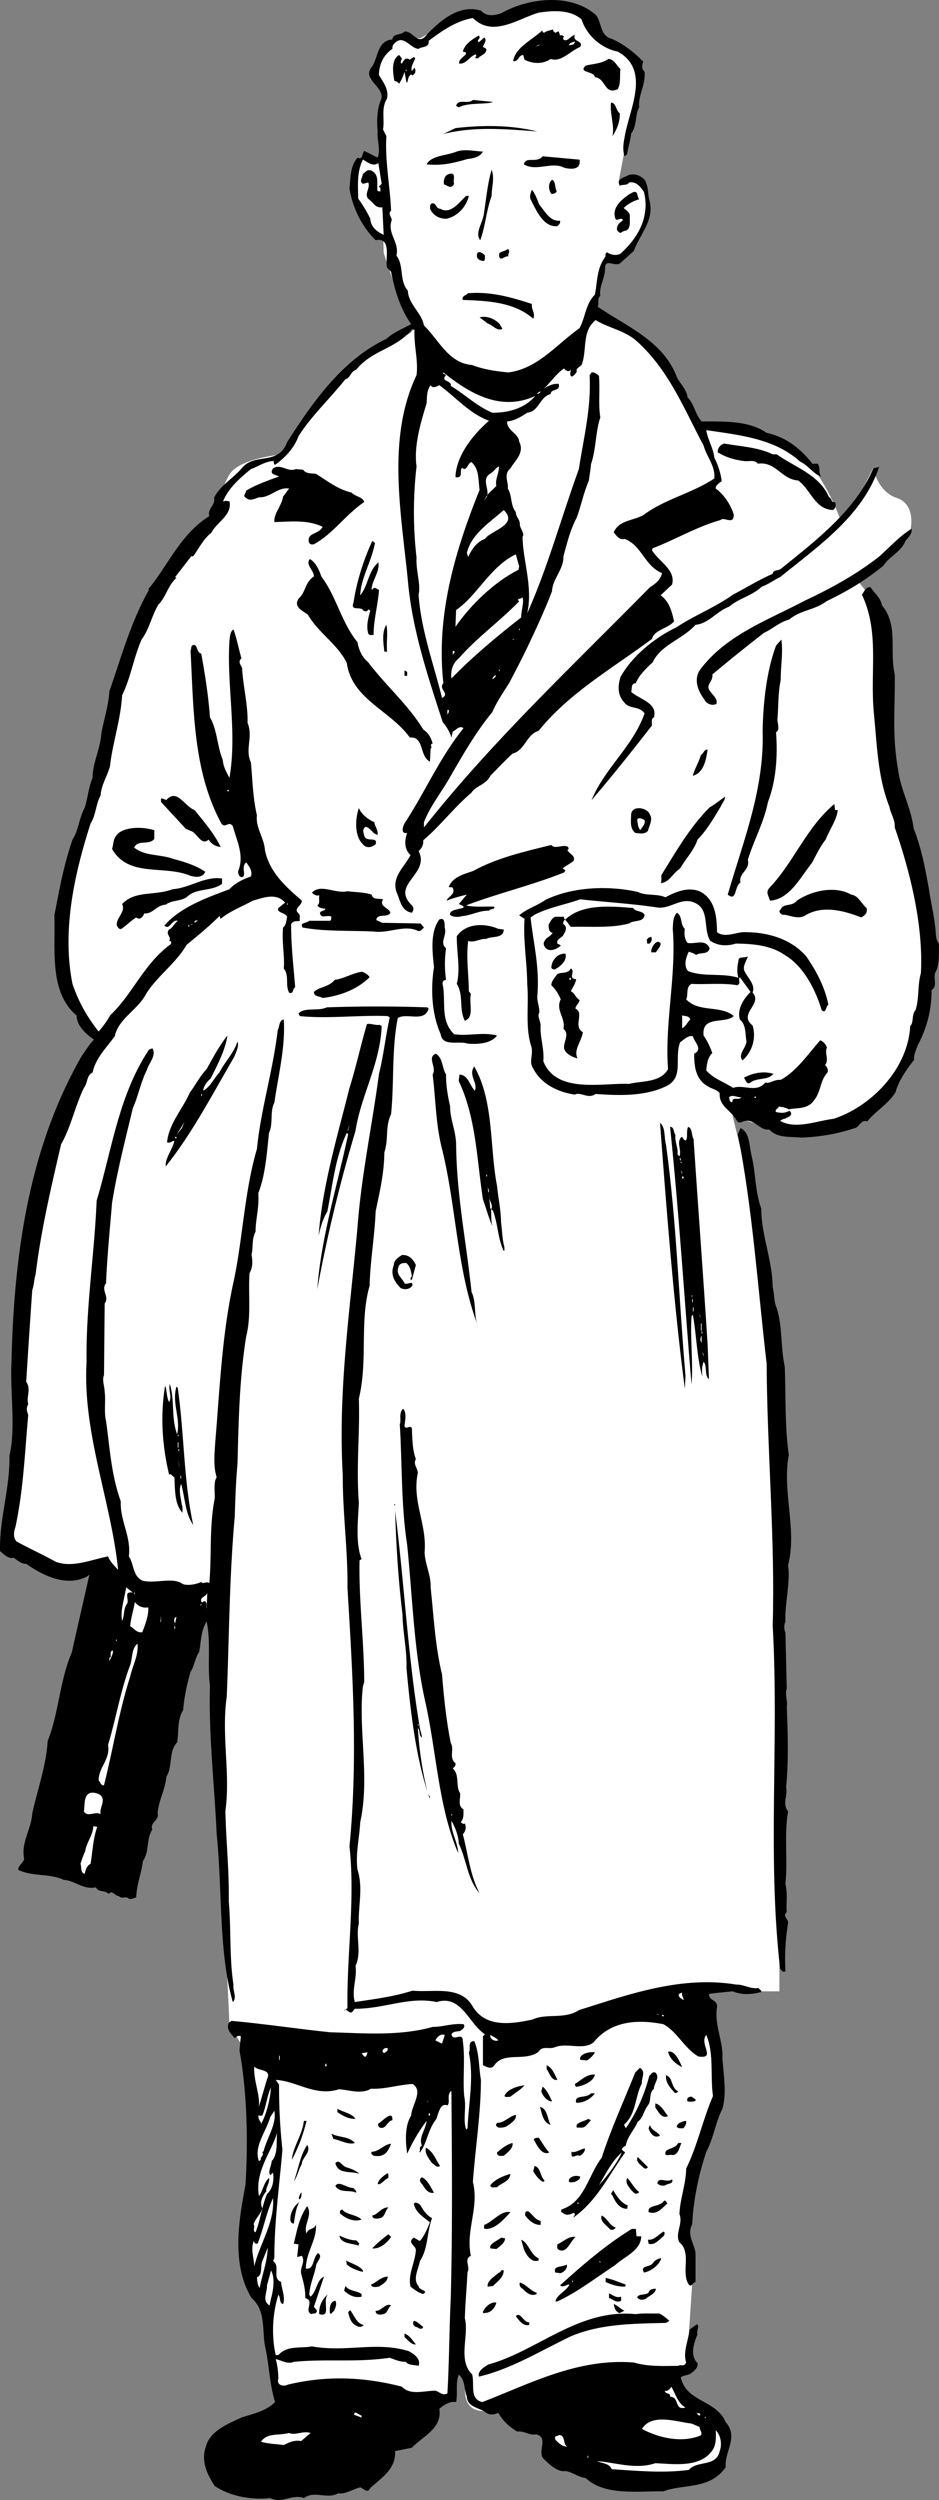 <svg xmlns="http://www.w3.org/2000/svg" width="140.007" height="372.485"><rect width="100%" height="100%" fill="#808080" stroke="none"/><path fill="#fff" d="M85.21 1.189c-4.957-.985-10.5 2-10.5 2s-5.457-1.985-7.5-.5c-1.957 1.515-4.5 3-4.5 3h-3.5l-3 2.5-1 3.5 2 2.5-.5 5.5.5 18s2.543 8.015 4 10c1.543 2.015-1.5 2.5-1.5 2.5s-7.457 4.015-10 7.5c-2.457 3.515-7.5 10-7.5 10s-6.457.515-8 3c-1.457 2.515-2.5 6.5-2.5 6.5l-8.5 10.5-4.5 9-3.5 16-4.5 15-2 9.5.5 9.5 5 8s-7.957 14.015-9.5 28c-1.457 14.015-2 30.5-2 30.5l-2.5 16.5 7.5 4s22.543 4.515 24.5 5c2.043.515 0 22 0 22s.543 16.015 1 23c.543 7.015 1 18 1 18l25.5 41.5 7.5 8.5 2.5 2s-1.957 6.015 3 5.5c5.043-.485 18-6.5 18-6.5l9 2 3-2v-5l.5-7.5-1.5-6.5s1.043-8.985 3-14c2.043-4.985 2.5-12.5 2.5-12.5l-2.5-10.5h11.5v-71s.043-21.485-1.5-32.5c-1.457-10.985-5.5-27-5.5-27s14.043 6.015 20-.5c6.043-6.485 10.543-18.985 9.5-24.5-.957-5.485-5.5-21-5.5-21l-1.5-17.5-.5-9.5-2-5-2-2.5 5.5-3.5 3-3s1.043-3.985-2-5c-2.957-.985-3.5-4.5-3.5-4.5l-2.5 5-2.5 2.5s-2.457-6.985-6.5-10c-3.957-2.985-10.5-3.5-10.5-3.5l-6 .5-14-17.5 1-5 1-3.5s4.043.265 5.297-3.7c1.246-4.035.703-6.5.703-6.5l-2-1.5-2 .7 1-5.2 1.797-7.5s1.258-6.25-2-7c-6.254-1.535-2.754-5.285-7.797-6.3"/><path d="M88.808 2.189c.976 1.125.574 3.125 2.402 3.597 1.672.727 3.274 1.926 4.7 3.403-.227.625-.227 1.125.199 1.5.175 2.023-1.024 3.625-.801 5.3-.625 1.024-.324 2.825-1.2 3.899-.124 1.125-.523 2.324-.601 3.101l-.398.297c-.227-.773-.227-1.672 0-2.699.574-4.074 4.074-10.074-1-12.898-2.426-.477-4.625-2.375-5.399-4.801-1.828-1.574-4.527-1.274-6.402-1-3.125.926-6.824 3.726-9.801.8-2.523.426-4.625 1.926-6.598 3.4.176 1.026-1.027.823-1.5 1.198-1.226-.074-2.226-2.172-3.5-.898-.324.226-.425.523-.402.898-1.422.926-2.023 2.528-2 3.903.676 1.125 1.477 2.125 1.203 3.5-.926 1.425-.328 3.125-.601 4.597l.5 1c-.227 3.727.574 7.625.699 11.102-.524.426.074.926.101 1.398-.726 2.028 1.176 3.227.7 5.301 1.175 1.527.375 3.727 1.699 5.2.074 2.027 2.074 3.327 2.402 5.202 2.274 2.223 3.672 5.625 7.2 5.899 1.574.625 3.472.926 5.398 1.101 4.375-.578 7.074-4.078 10.601-6.601.875-1.574.875-3.574 2.301-5 .375-2.074.274-3.977 1.598-5.7-.024-.175-.125-.374.199-.6.477.323 1.176.526 1.902.3 2.575-2.274 4.575-5.477 3.598-9.3-.523-.774-1.125-1.575-2.2-1.4-.323.524-1.023.223-1.398.5-.527-1.074.575-1.175 1.301-1.6.875-.274 1.774.026 2.399.698.574.926.476 2.028.699 3 .875 2.926-1.426 5.125-2.301 7.602l-2 1.8c-.824.626-2.125-.675-2.297.598.074 1.625-.926 2.828-.703 4.301-.523.426-.125 1.125-.398 1.602 4.273 2.925 9.574 5.023 11.699 10.199.375 1.125 1.574 2.023 1.699 3.3 1.078 1.126 1.078 2.426 2.102 3.598 3.273.028 6.976-.172 9.699 1.703 2.875.625 5.074 2.325 6.902 4.7.074-.176.375-.075.7-.102.472.625.073 1.227.5 1.902-1.126-.375-1.926-1.675-3.102-2.203-3.824-3.472-9.125-3.972-14-4.699.176 1.324 1.074 2.727 1.199 4.102.578 1.125.977 2.425 1.102 3.5-.426.324-.926.625-.899 1.097 1.172.828 2.274 2.426 2.7 3.903-.028 1.625-1.426.222-2 .8-3.626 1.024-6.727 2.922-10.102 4.2l-.098.3c1.074 1.723 3.574 2.922 3 5.098l-1.703 1.602c1.375 1.023 1.676 2.523 2 3.898-1.024 1.125-2.922 1.227-3.297 2.602-5.926 4.425-12.328 8.023-16.902 13.699-1.825.523-2.024 2.926-3.899 3.398-1.125 1.028-2.426 2.426-3.3 3.301-.626 1.324-2.227 1.527-2.801 2.5-2.625 2.227-4.723 5.027-7.2 7.102a1.81 1.81 0 0 1-.699 1.597c1.774 3.426-4.125 4.926-1.101 8 .476.426.375.828.101 1.203-1.625-.277-1.726-1.875-2.3-3.101-.727-2.274 1.175-3.676 2.101-5.5-.926-.774-.926-2.176-.5-3.3-1.027.226-.625-.974-.402-1.4 3.074-4.675 5.176-9.675 8.8-14.199-.624-.476-1.124.325-1.601.5l-.2.899c-.124-.574-.722-1.676-1.3-2.3-2.125-6.575-4.324-13.075-5.098-20.099-.925-10.277-3.425-21.875 1.2-31.601.273-2.274-.426-4.375-.301-6.8-.223.124-.223.026-.301-.099-2.422 3.024-6.023 3.125-8.398 6.098-.825.227-.926 1.324-1.602 1.402-2.324 2.922-5.125 5.524-7 8.5-.625 1.723-1.922 3.125-3.398 4.2-.325.125-.227-.176-.301-.403v-.097c-1.223.023-2.324.824-3.399 1.199-1.625 1.324-3.324 2.824-4.101 4.699l.902.102c.473 2.023-1.926 3.125-2.703 4.699-1.125.824-1.922 2.426-2.7 3.5h-.3l-2.398 3.101.199.098c-1.324 1.227-1.524 2.824-2.7 4-1.023 1.727-1.324 3.625-2.5 5.2-1.226 2.827-1.624 5.726-2.898 8.3-.226 3.727-1.426 7.125-1.8 10.5-.325 1.426-1.325 2.824-1.403 4.402-.723 1.325-.723 3.024-1.5 4.2-2.324 7.222-4.324 15.824-2.7 23.898.876 2.625 2.177 4.926 3.903 7.102.574-.676 1.274-1.575 1.7-2.403 3.374-3.172 4.972-7.574 8.898-10.5.074-.074.277-.172.199-.5-.023-.074-.223-.074-.297-.097.473-.575-.625-.977 0-1.7.473-.175.774-.875 1.297-1.3-.922-.278-1.223 1.523-2 .699 2.477-2.774 6.176-4.074 9.703-5.399.774-.875 1.973-1.476 3.2-1.902.273-.773-.227-1.473-.7-2.098-.726.625-.125 1.422-.402 2.098-.524.324-.824-.273-.801-.8.977-2.274-.223-4.575-.797-6.7-.625-.875-1.125.426-1.703-.398-4.223-7.778-4.125-16.875-4.598-25.801.176-.176-.027-.774.5-.801.575.027.375 1.125 1.098 1.3.578 3.126 1.078 6.427 1.3 9.5 1.075 1.825 1.075 4.325 1.903 6.302.074 1.023.574 1.925 1 2.699 1.172-6.676-.426-13.875 0-20.399.074-.578.074-1.375.598-1.703.476 1.227.777 2.926 1.199 4.301-.723.625.176 1.125.102 1.7.175 2.624.875 5.327.8 7.902.875 2.125-.425 3.925.5 5.898.274 2.926.274 5.125.899 7.902-.223 1.825 1.074 3.325 1.199 5.2.676 3.222 2.977 5.324 5.5 7.5-.023.824-1.324 1.125-.5 1.898.375.426.078.625.203 1.102-.426.125-1.027-.075-1.3.5-.028 3.125.374 6.425.597 9.398-.422.227-.223 1.125-.898.8-.625-1.175.074-2.476-.801-3.6.176-1.774-.324-3.973-.098-6.098.473-.375.473-.977.598-1.602-.324-.676-1.625-.574-1.301-1.3l1-.798c-1.324-1.578-3.422-.675-4.797-.3-1.726.925-3.527 1.625-4.8 2.699-.126-.074-.028-.274-.2-.399-1.527 1.524-3.226 2.922-4.902 4.297-1.524 2.727-4.723 4.926-6.2 7.602-1.324 2.226-3.925 3.426-4.5 6-1.324 1.824-2.824 3.226-3.3 5.398-.926.426-.723 1.625-1.301 2.301-1.324 2.727-1.922 5.824-3.398 8.402-1.426 6.125-3.024 12.922-3.801 19.399-.223.625-.223 1.625-.5 2.3-.324 4.723-.625 9.126-.899 13.7.774 1.023-.027 2.324.301 3.3-.328.626-.226 1.024 0 1.598-.527 5.926-.726 11.125-1.902 16.703-.223.625-.426 1.625.199 2.2 1.875 1.023 3.875 1.925 5.8 3 2.477.925 5.177-.278 7.802-.801.273.726.875 1.324 1.5 2-1.024-10.176-5.325-20.375-4.7-31-.125-7.977 1.176-16.074 1.5-24 2.274-7.574 3.274-15.676 7.801-22.5l.5-.2c.672 1.024-.527 2.223-.8 3.2-.926 1.824-1.325 4.023-2.102 5.7-1.125 4.726-2.324 9.323-3.098 14.1-.328 3.926-.726 7.926-.902 12-.824 1.024.574 2.024-.2 3l-.101 10.7c-.324.726.078 1.625.102 2.5.175 1.125-.125 3.125.199 4.3.574 4.126.777 8.024 2.199 12-.125 2.926 1.578 5.223 1.203 8.2.774 1.125.574 2.926 2 3.601 1.875.524 4.574-.578 6 .5.774.325 2.172.024 2.797-.3.277.425.777-.176 1.203.199.375-4.274-.027-8.375.797-12.602.078-.875-.223-2.375.3-3.199-.523-1.574-.323-3.574-.198-5.398.675-8.075.976-15.477 2.601-23.2 1.473-6.476 1.672-13.777 3.598-20.3.574-5.875 2.375-11.575 3.101-17.7.274-.476.176-1.476.899-1.601.277 4.125-.824 8.324-1.399 12.398-.726 1.426-.125 3.028-.8 4.5-.325 3.028-.524 6.227-1.602 9 .176 2.125-.422 3.926-.398 5.703-.625 1.223-.325 2.325-.602 3.399.176 1.125.176 1.926-.297 2.8-.226 3.024.274 6.426-.5 9.4-1.027 6.425-1.125 12.526-1.3 19-.227 2.526-.325 5.026-.403 7.8-.824 9.125-.824 17.926-1.2 26.898-.823 5.828.575 11.426-.198 17 .074 4.328.574 8.828.5 13.5.375 4.227.074 8.328.699 12.403-.125.925.574 1.925-.098 2.597-2.125-7.472-1.527-16.375-2.402-25-.325-7.273-1.223-14.875-1-22.199-.426-2.875.175-6.375-.5-9.5-.825 1.324-.825 2.824-1.098 4.5-.625.926-.727 2.125-1.3 3-.528 1.824-.927 3.625-1.102 5.7-.926 1.527-.625 3.226-.899 4.8-1.324 1.426-.625 3.625-1.601 5.102-.125 1.824-1.223 3.722-1.301 5.5.277 1.023-1.223 1.324-.797 2.398-.926 1.426-.426 3.324-1.402 4.7-.223 1.827-.926 3.425-1 5.402-.426.125-.723.324-1.098.199-.426-.477-1.027.125-1.5-.399-.527.024-1.027-.976-1.5-.3-.625-.676-1.527-.176-1.902-1-1.825.425-3.325-1.075-4.801-1.102-1.922-.973-4.723-.473-6.797-1.5-.027-.574.672-.973.898-1.598-.523-2.476 1.075-4.476 1.2-6.8.777-3.575 2.074-7.075 2.3-10.801 1.676-4.176 1.774-8.977 3.602-13.2.875-3.976 1.773-7.777 2.598-11.5-3.125 1.926-6.825.126-9.399-1.699-.824.024-1.324-.578-1.902-.902-.723.227-1.524-.574-2-1-.125-4.773 1.476-9.176 1.402-14.2.973-4.273.074-9.273.301-13.898.375-16.476 2.672-32.078 10.5-45.703.574-.773 1.074-1.672 1.797-2.398-1.223-.875-2.524-1.977-2.598-3.602-4.125-3.472-3.125-9.875-3.3-14.898.773-4.074 1.374-7.375 2.699-11.3.875-1.274.976-3.177 1.8-4.7.477-1.375.575-3.074 1.2-4.5-.024-2.176 1.175-4.375 1.3-6.602.375-2.074 1.075-4.172 1.2-6.297 1.777-5.078 3.175-10.277 5.902-15.101l-.102-.102c2.977-3.574 4.774-8.172 9.102-10.898-.328-1.074.973-1.676.7-2.7.874-1.874 2.972-2.976 4.198-4.5 1.977-2.277 5.375-.277 6.7-3.8 3.676-5.774 8.176-12.274 14.8-15.399 1.075-.976 2.376-1.476 3.7-2.203-1.625-2.273-2.426-4.972-3-7.797l-.598-.601c-.328-1.274.774-4.574-1.703-4.102-2.023-1.972-3.422-4.773-3.898-7.699.175-1.574.074-3.273 1.199-4.598.777.422.676-.675 1-1 .676.325 1.277.625 2 1 .476-1.175-.125-2.675 0-3.902-.125-1.375-.125-3.074.402-4.5 1.074-2.074-3.027-3.176-1.203-5.2.875-1.374.777-3.874 3-4 .078-.976 1.277-.573 1.8-1.198 1.376-.075 1.977 2.222 3.302.5 2.074-2.176 4.875-4.575 8.101-3.602.875.926 1.973.727 3 .402 3.973-2.277 10.274-3.078 14.098.2"/><path d="M82.507 4.388c-.125.226.078.324.3.5.075.023.177-.176.5-.2l.2.598c.176-.074.375-.074.602.203-.227.125-.125.325-.102.399.578.426.977-.477 1.703-.7-.426 1.126 1.375.825.797 1.801-1.523.625-2.824 2.325-4.398 1.797-1.227.828-2.727.727-3.899.102l-.203-.7c-.723.024-.723 1.126-1.5.9.375-2.075 2.777-3.075 4.402-4.599-.125.223.075.325.2.399.375-.274.875-.375 1.398-.5m-11 1.102c.078.324-.523.523-.098.796l.801-.699c.473.426-.125 1.027-.203 1.402l.5.297c.078.828-.922.926-1.2 1.403h-.398c-.125-.176.176-.278.098-.5l-.098-.102c-1.027.426-1.324 1.426-2.402 1.402-.422-.777 1.976-1.578.5-1.8.277-1.075 1.277-1.778 2.402-2.403l.098.203"/><path fill="#fff" d="M85.71 6.189c-.027.625-.625.425-.902.597.074-.375.476-.472.902-.597m-5.902.801.5-.301h.199zm0 0"/><path d="M59.91 8.689c-.028.324-.325.625 0 .8.175-.277.472-.976 1-.703l.199.102.601-.399.2.2c-.227.625-.727 1.324-.5 1.898l.398-.5c.176.324.176.625 0 .902-.223.125-.223.325-.399.2l-.101-.102c-.524.324-.426.824-.598 1.2h-.101l-.301-1.598c-.223.824-.524 1.324-.801 1.8-.125-.277-.625-.476-.7-.402-.222-1.273-.523-3.176.7-3.898l.402.5m32.598 1.597c-.125 1.227.078 2.125-.398 3-2.024.926-1.727-1.574-3.399-1.797-.226-.976-2.527-.578-1.402-1.703.976-.273 2.375-.273 3.402-1 .875.028 1.172.926 1.797 1.5"/><path fill="#fff" d="M60.507 10.388h.102v.2h-.102v-.2"/><path d="M73.507 15.189c-.922.425-3.625.023-5.098.8l-.402-.203c.277-1.172 1.777-.172 2.5-.898l3 .3m18.903 1.7c.074 1.226-.528 2.625-1.102 3.398.375-1.472-.426-3.472-.2-5 .774.028.676 1.125 1.301 1.602m-12.3 2.699c-4.825-.375-9.625-.773-14.102.402.477-.175 1.176-.578 1.902-.902 4.075-.473 8.274-.473 12.2.5m-8.102 3c-.422.824-1.523 1.027-2.297 1.102-2.125.625-3.828 1.023-6.101.8.675-1.277 2.675-1.277 4.199-1.8 1.277-.575 2.777-.176 4.199-.102m14.403 1.199c.273 1.625-1.426 1.426-2.301 1.203-1.825-.976-4.125.625-6-.5.273-1.277 1.875-.078 2.8-1.203l5.5.5"/><path fill="#fff" d="m56.41 24.286.5 3.102-.403.398c.078.227.277.125.203.301v.5c-.125-.176-.328-.074-.402-.098-.223-1.078.375-2.476-1-3.101-.625-.176-.824.324-1.2.5-.023.523-.624 1.125 0 1.5l.801-.2c.375.926-.824 1.825.2 2.598.675.528.875 1.227 1.898 1.102l.203 4.101c-1.027-.476-1.926-1.175-2-2.402a20.073 20.073 0 0 0-1.8-3c-.028-1.875-.227-3.973.699-5.8.675.327 1.476 1.124 2.3.5"/><path d="M73.308 29.189c-.824 2.222-.926 4.523-1.7 6.597-.824-.972.274-2.472.5-3.699.376-2.273.575-4.773 1.2-6.8.476 1.327-.024 2.624 0 3.902m-5.598-1.801c-.426.926-1.125.125-1.5.101-.125-.675.074-1.476.899-1.601.976-.176.375 1.023.601 1.5m15.297 1.102c-.125.324-.523.421-.797.398-.426-.574-.527-1.574.098-2.102.574.227.375 1.125.699 1.703M80.41 30.49c.874 1.023 1.574 2.523 3.097 2.398.078.426-.223.625-.398.8-2.024.223-3.125-2.277-3.899-3.8-.328-.477-.125-1.074.098-1.602.476.528.777 1.426 1.101 2.203m14.899-.8a5.594 5.594 0 0 0-2.098 1.097l-.203.203c.277.325.977.625.902 1.297-.027.727.176 1.926-.699 2.102-.426.023-.726.523-.902.2-.524-.274-.324-.876 0-1.302l.601-.5c-.425-.472-.726.125-1.101-.097-.723-1.676.875-2.977 2.101-3.801.274-.074.575-.477 1-.2.176.325.176.723.399 1m-25.398-.499c-.426 1.722-1.727 3.023-3.301 3.398-1.125.027-2.024-.473-2.5-1.5.074-.176-.125-.574.3-.8.676-.075.575.827 1.2.8 1.574.926 2.773-.875 3.898-1.898h.402m5.899 9c-.625-.075-1.324.925-1.399-.2-.027-.578.875-.476 1.301-.902.473.324-.027.727.098 1.102m-3.5-.102c-.024.324.074.824-.301.8-.422-.073-.922-.273-.898-.8-.024-.875.875-.473 1.199 0m7 7.199c-.125.828.574 1.426.199 2.203-2.824-2.476-6.723-2.675-10.5-2.8-.223-.575.477-.676.8-1 3.477-.278 6.477.625 9.5 1.597M74.91 48.99c-.727.421-1.528-.579-2.2-.801l-1.203-.903c.977-.273 2.176.125 3 1l.402.703"/><path fill="#fff" d="M95.007 50.888c4.777 4.324 7.078 10.226 9.902 15.5.473 1.726 1.774 3.023 1.598 4.898-3.324 2.227-7.324 3.028-10.5 5.403-1.523.925-3.625.722-4.5 2.597.375.528.875 1.227 1.602 1 2.574.926 2.976 4.028 5.601 5.102-.226 1.023-1.027 1.625-1.8 2.101-11.727 11.922-23.426 22.825-33.7 35.797v-.797c.973-2.476 2.774-4.675 4-6.902 1.774-3.074 3.774-6.574 6.2-9.5.574-1.375 1.574-2.875 2.5-4.3.874-1.673 1.773-3.376 2.699-5.298 1.273-2.675 2.574-5.476 3.699-8.402.074-1.875 1.777-3.273 1.699-5.2.578-2.073.977-3.874 2-5.8.676-1.875.977-3.574 1.8-5.5.075-.773.278-1.676.302-2.398.773-2.176.675-4.875 1.398-7-.324-2.075-.023-3.977-.2-6.2-.323-.277-.722-.578-1.097-.5l-.3.399c.273 4.926-.926 9.523-1.602 14-2.625 7.226-4.625 14.625-7.7 21.5.876-3.977-.624-7.676-.699-11.399.375-.476-.324-1.175-.402-1.8.078-.778-.625-1.176-.598-1.903-.824-.972-.527-2.472-1.199-3.5.172-.875-.726-2.074.399-3 .574-1.074 2.175-2.273 1.3-4-.125-1.273-1.824-1.574-1.8-3 1.074-.074 2.074-.672 3-1.297 1.773-.175 1.773-2.277 3.5-2.8.074-.875 1.476-.278 1.199-1.5-.824-.075-1.723.324-2.301.8 1.078-.976 1.875-2.277 3.102-3.101.175.324.476.426.8.398l.2-.199c-.024.426-.227.824.101 1 .274.027.574-.375.797-.7-.223-.476.375-.675.703-1 .875-2.175-.027-4.976 2.098-6.698 1.976 1.222 4.375 1.523 6.199 3.199"/><path fill="#fff" d="M79.808 58.99c-1.625 1.921-4.125 2.523-6.399 2.5-2.324-.977-4.027-2.676-6.199-4 .172-.876-1.625-.579-.703-1.602l-.5-.3.102-.099c3.773 3.024 8.476 5.922 13.699 3.5m-14.301-1.601c2.375 1.726 4.477 4.226 7.402 5.3-2.425 2.126-4.824 5.126-5 8.301.074.223.274.125.5.098.575-.273.074-.973.5-1.398.676.625.774-.575 1.301-.801v-.102c1.274 1.028 1.074 2.625 1.297 4.203-3.625 9.024-6.523 18.625-5.398 28.797-.825.926 1.074 1.528-.2 2.203-1.226-4.976-3.125-10.078-3.5-15.402.375-1.473-.425-3.574-.3-5.5a59.068 59.068 0 0 1 0-13.598c-.426-2.976.574-6.375 1.5-9.402.074-.875-.024-1.875.601-2.7.274.524.875.227 1.297 0m14.602 1.302c-.125-.075.273-.278.5-.403-.125.328-.227.328-.5.403"/><path d="M115.21 67.689h.598c2.676 1.925 6.375 3.023 7.8 6.398.477.125.274.926.899.7.176.527.078.925-.297 1.202-2.726-.078-3.328-3.078-5.203-4.402-2.523-.176-3.324-2.875-6-2.5-.523-.676-1.422-.273-2.098-.398-1.425-.176-2.726-.575-3.902-1.301-.023-.574.375-1.176 1-1.3 2.375.425 4.977.526 7.203 1.6m-70 2.302c.375.624 1.274.523 1.899.597 1.773 1.125 3.273 2.324 5.3 2.8.575.626 1.676.626 1.899 1.4-2.824 1.925-4.625 4.726-7.5 6.3-.926.227-.926-.773-.598-1.2.574-.573 1.375-.476 1.899-1.398-2.227-1.078-4.727-.777-7.2-.703-.125-1.273 1.075-2.375 1.301-3.797l.899-1.203c-1.727-.273-2.825 1.426-4.5 1.301-.625.227-1.426.625-1.899.102-.625-.278-.027-.676 0-1.102 1.473-.875 3.172-1.473 4.899-2.098-.524-.277-1.524-.277-.899-1.203 1.172-.773 2.172.625 3.399.102l1.101.101"/><path fill="#fff" d="M74.41 69.49c-.028 1.124-.626 2.023-.403 2.898-.625.726-1.523 1.226-1.7 2.101h-.097c1.375-1.175-.828-2.976 1-4 .473-.277.672-.777 1.2-1"/><path d="M131.109 69.49c-2.426 7.324-9.024 11.824-14.801 16.5-.926.421-1.824 1.124-2.7 1.398-1.523 1.426-3.425 1.726-4.898 3-1.926.726-3.027 2.523-5 2.7-2.027 2.226-5.125 2.925-6.402 5.6-.926.825-2.125 2.024-2.5 3.098-.824.028-.524.926-.7 1.301 1.274 1.125 3.977 1.625 3.399 3.8-.422.126-.324.727-.297 1.2-2.828 3.625-5.828 7.426-8.902 11l-.098.102c1.973-4.778 6.172-7.977 7.898-12.903-.824-1.172-2.226-.574-3-1.597-1.023-1.075-1.023-2.375-.601-3.801 1.676-3.074 5.078-5.875 8.3-7.399 2.676-1.777 5.778-2.976 8.5-4.902 1.876-.973 3.778-2.176 5.903-3.098.074-.675.875-.375 1.297-.8 5.176-4.176 11.078-8.676 13.703-14.903.273-.172.473.028.898-.297"/><path fill="#fff" d="M33.308 74.49h.199v.199h-.2v-.2m39.001 5.797c-1.223.426-2.024 1.625-2.5 2.703l-.2-.601c.676-2.875 3.477-4.574 5.5-6.399 2.274 2.223-1.925 3.024-2.8 4.297"/><path d="M135.007 80.587c-.625 1.625-2.422 2.324-3.297 3.7-2.726 2.226-5.426 3.827-8.5 5.3-1.726 1.324-3.926 1.324-5.5 2.7-1.527.425-2.527 1.425-3.8 2a277.731 277.731 0 0 0-7.7 6.202c.172 1.024-1.027 1.524-.402 2.399.375.625 1.277 1.226 1 2-.723.324-1.524-.074-1.801-.7-.824-1.074-1.625-2.777-.7-4.3 3.876-5.274 10.177-7.477 15.7-10.399 3.777-1.777 7.477-3.777 11-6.5 1.676-1.476 3.078-3.078 4.902-4.203.176.727-.527 1.328-.902 1.801m-79.097.301c-.528 2.824-2.126 5.324-2.2 7.8 1.172-1.374 1.172-3.574 2.7-4.902.273 1.328-.926 2.625-1 4l.097.102c.277-.574.578-.176 1 0-.125 2.125-.824 4.523-.797 6.7-.328.026-.625.124-.8-.2-.325-1.074-.028-2.274.3-3.399l-.3-.203c-.126.426-.626.328-.801.102-.325-.574-1.926.226-1.399-1.102.473-3.172 1.473-6.273 2.797-9.199l.402.3"/><path fill="#fff" d="m77.41 84.388-.102.5c-3.625 1.824-7.125 5.226-9.399 8.5l.098-2.5c3.176-2.176 5.078-6.477 8.902-8.3l.5 1.8"/><path d="M47.91 85.888c2.273 3.023 2.972 6.824 5.398 9.8.176 1.126.676 2.223 1.601 3 2.676 3.524 5.875 6.223 8.2 10 .773.524 1.175 1.223 1.398 2.098-.223.028-.324.227-.2.403v.3h-.097l-.102 2c-1.625-.875-.824-3.777-3-3.601-2.925-4.074-8.625-5.676-9.398-11.102-1.328-2.773-4.227-4.472-5.8-7.199-.727-.574-2.325-1.176-1.302-2.5.977-.875.875-2.375 2.2-3.2-.024-.976-1.325-1.773-.598-2.6.875.527 1.375 1.624 1.7 2.6m83.597 4.302c2.477 3.023 1.078 6.625 1.902 10.3.075 5.024-.425 9.024.5 14.2.375 3.023 1.973 5.722 2.301 8.699 1.172 2.926 1.774 6.125 2.297 9.101.277 1.922.676 3.422.902 5.399.176.824-.027 2.023.598 2.7-.023 1.624.078 3.323-.598 4.401-.226.922.375 2.024-.5 2.5-.027 3.125-.726 5.723-2.101 8.297-.223.727-.625 1.426-.5 2.102-1.125 1.426-2.324 3.125-2.801 4.898-1.223 1.828-2.922 2.727-4.2 4.301-.925-.375-1.222.926-1.898 1-2.425.824-5.226 1.324-8 1.402-1.527-.175-3.527.125-4.699-1.203-1.328.227-2.125-1.472-3.5-1.297-.527.024-1.027.625-1.402-.101-.824-1.477-2.625-2.074-2.5-4-.426-.574-1.223-.676-1.7-1-1.824-.977-2.124-2.875-2.101-4.899 1.375-.675-.023-1.777-.2-2.601-.722-.176-1.323.523-1.898.898-.925 2.426.676 5.328-2.199 6.602-3.226 1.523-7.226 1.324-10.402 1.101-1.125.825-2.223-.375-3.098.098-2.527-.375-5.027-1.574-6.203-3.898-.723-.977.078-2.075-.297-3.301-.926-2.875-.328-6.074-.601-9.3-.024-3.274-.625-6.474-.399-9.7l-.8-.5c1.074-.977 2.574-1.375 3.898-2.3 4.074-1.974 9.375-2.177 13.8-1.2 1.176.625 2.876.226 4.102.8 1.473-.777 3.473-1.675 5.297-.8 2.176 1.226 2.375 3.824 2.402 6 1.075.824 2.575.125 3.801 0 3.574-.074 7.172.926 9.5 3.601 1.473 2.125 2.774 4.524 3.297 7.2-.422.324-.324 1.425-1 .8-.922-3.078-2.723-6.578-5.5-8.203-2.125-1.472-4.824-1.672-7.297-1.699-1.426.426-2.625.324-3.8-.398-1.227-1.977.175-5.176-3-5.903-1.825-.273-3.227 1.227-5 .903-3.926-.575-7.626-.778-11.403-1.2-2.324.825-4.723 1.223-6.797 2.297l-.601.403c.476 4.222 1.375 7.425 1 11.8-.024.723.375 1.723.3 2.399-.324.426.176 1.324.2 1.8-.125 1.825.574 3.626.398 5.4 1.875 4.925 8.875 3.226 12.8 3.401 1.977-.476 4.677-.175 5.802-2.203-.524-6.773 1.273-14.074.699-20.898.074-.875-.024-1.574.601-2.399.875.422.473 1.723 1.2 2.399-.125.824-.024 1.523.398 2.101 1.176.223 2.676-.675 3.3.797-.222 1.028-1.425.528-2 1-.323-.273-.823-.375-1.097-.5-.426.828-.828 2.125-.101 2.903 2.375.925 5.074.222 7.5 1-.227-.575-.227-1.676 0-2.5-.024-.778.773-.375 1.398-.7-.223.723-.824 1.524-.5 2.2.477 1.023 1.676 2.023 1.203 3.199 1.574 1.726-2.226 3.125 0 4.898.574 1.828-.027 3.926-1.5 5.203-.726-.875.473-1.777.598-2.8-.223-1.176-.024-2.477-1-3.301-.426-1.574.574-3.074 1.601-4.102l-1.601-2.199c-.324.527.277.926-.399 1.2-2.226-.376-4.925-.075-6.8-.2-.926.527-.426 1.625-.801 2.3 1.875 2.024 5.176.825 7.101 2.5-1.324 1.227-4.824-.175-4.5 2.9.575.827.973 1.726 1.301 2.6-.726.727-.828 1.727-.902 2.602 1.074 1.223 2.676 1.723 4 2.598 1.574-.574 3.476.824 4.8-.8.676.226 1.274-.473 2.301-.4 2.375-1.273 4.176-3.976 5.899-5.898.476.223.777.524 1 1.098-.426.824.375 1.824-.301 2.602.375.324.578.824.3 1.199-1.023 1.125-.925 2.824-1.898 4-.925 1.426-2.527 1.125-3.8 1.398a3.2 3.2 0 0 0-1.5-.398c-.125.324-.625.426-.399.8.672.126 1.274.223 2-.199.774.723-.426 1.024-.703 1.2-.324.023-.523.222-.7.3 2.278 1.325 5.376.024 8-.3 5.677-1.875 11.075-7.477 11.403-13.801.574-.574.172-1.676.797-2.399.578-1.777.277-3.675.8-5.5.376-6.976-1.523-14.875-3.898-21.703.075-1.172-.625-2.074-.8-3.097-1.727-4.375-1.825-8.977-2.301-13.801-.625-6.375.875-12.176-1.801-17.8.375-.376.477-1.177 1.3-1.099.575.922 1.477 1.524 1.7 2.7"/><path fill="#fff" d="M77.71 91.99c-3.625 2.824-7.328 5.921-10.402 9.097-.125-.973.074-2.176 1.101-3 2.774-3.176 6.075-5.473 9-8.5-.527-.473.274-.273.5-.598.274.723-.226 2.024-.199 3"/><path d="M57.71 97.087h-.402c-.125-1.176-.426-2.875.3-4 .274 1.324-.023 2.426.102 4"/><path fill="#fff" d="M77.41 93.689h.097v.199h-.098v-.2m-.999 1.598.097-.097.203.097zm0 0"/><path d="M116.41 101.286c-.426 2.028-.325 4.028-.5 6 .074.625.374 1.528-.2 1.801.274 3.727-.027 7.324-1.203 10.402-.625 3.125-2.125 5.723-3 8.598.375 1.625-1.422 1.926-1.098 3.402-.925.524-.527 2.922-1.902 1.797 2.277-7.875 5.477-15.672 5.203-24.398.074-4.176.574-8.875 2-12.7l.797-.902c.277 2.125-.125 3.926-.098 6"/><path fill="#fff" d="M67.71 96.99c.274.222-.226.421-.203.597v-.598h.203"/><path d="M60.71 100.087v.602h-.402v-.801c.176.023.277.226.402.2"/><path fill="#fff" d="M74.41 99.786h.097v.203h-.098v-.203m-.902 1.403c-.223.023.078-.477.402-.602.074.324-.324.426-.402.602m-6.597 4.597c.074.328-.126.528-.2.703v-.703h.2"/><path d="M105.507 111.689c-.223 1.425-.523 3.425-2.2 3.898.177-.875.876-1.973 1.2-3.098.375-.175.477-.875 1-.8"/><path fill="#fff" d="M33.91 117.689h.199v.199h-.2v-.2"/><path d="M32.91 126.189c-.825-.075-1.426-.477-1.801-1.102-1.125 1.027-1.727-1.074-2.7-1.3l-.699-.298-3.703-4v-.5c.277-.078.477.125.8.2 1.575-1.778 2.677.925 4.2 1.5 1.477 1.824 2.875 3.425 3.902 5.5m75.2-7.5c-.024.625-.426.925-.602 1.398-1.023 1.727-2.125 3.625-3.5 5-.523 1.625-1.824 2.926-2.598 4.3-1.226.825-1.527 2.024-2.902 2.2.176-.273.078-.773.102-1.2 2.175-3.476 4.175-7.073 7.199-10.1.676-.376 1.574-1.075 2.3-1.598m16.802 2c-.126 1.425-1.227 2.925-1.801 4.398-.825 1.027-1.426 2.324-2 3.402-1.825 2.325-3.426 5.524-6.301 5.7-.223-.778-.723-1.278 0-2 3.574-3.778 5.476-8.977 9.601-12.403l.098.903h.402m-69.101 1.801c.074.624.574 1.124.5 1.898-.824-.176-1.024-1.074-1.801-1.2-.523.325-.324.825-.2 1.301.278 1.125 2.075.024 1.7 1.297-.625.528-1.422.625-1.898 0-1.325-1.273-1.125-3.875-.602-5.398.375.926 1.375 1.726 2.3 2.101m41.103-1.101c.472.726-.126 1.625-.301 2.398-.524.625-1.524.328-1.899.301-.828-.676-.625-1.773-.601-2.8.175-1.376 2.476-.973 2.8.1"/><path fill="#fff" d="M96.109 122.189c.175.722-.524 1.125-.602 1.5-.422-.375-.422-1.075-.5-1.602.277-.375.777-.074 1.102.102"/><path d="M23.007 124.99c-.824 1.023-2.422.023-3 1.296 1.676 1.328 3.777.926 5.902 1.703 1.575.422 3.274.922 4.7 1.899-.426.926-1.426.824-2.2.601-3.925-1.675-9.226.325-11.699-4 .274-.875.074-1.578 1-2.402 1.375-.973 3.672-.875 5.297-.398v1.3m59.203.899c.473.726 1.774-.176 2.5.3-.027.126.074.126.098.2l-.2.3c.274.524 1.274.825.899 1.598-.523.426-1.223.727-1.598 1.102l.399.3-.2.301c-4.824 1.922-9.925 3.125-14.601 4.899.977.324 2.977.125 4.203.2.074.526-.625.226-.8.6-1.325-.074-2.727.723-4 .801-.626.223-1.528.125-1.801-.203-.227-1.172 3.574-.672 1.3-1.597l1.2-1.403c-.926.227-2.125.528-3 .903.074-.575 1.375-.875.898-1.903-.125-.172-.422-.074-.598-.097.473-1.477 2.274-1.977 3.598-2.403 3.578-1.972 7.578-2.875 11.703-3.898m-49.101 5.801c-1.727 1.222-3.825.523-5.301 2-1.024.625-2.223.425-3.098 1.097-1.328.028-1.926 1.426-3.203 1.301-.223.625-.723 1.027-1.2.602-.823.523-1.624 1.324-2.198 1.699-.426.125-.524-.274-.7-.5-.125-1.176 1.375-1.977.801-3.2 1.973-2.074 4.875-1.175 7.5-2.199 2.574-.175 4.774-1.976 7.399-1.601v.8m22.301 1.598c.175.828 1.074.528 1.699.703-.625 1.125.875 1.223 1.101 2-.426.825-2.027.024-2.101 1.098l.898.402 5.703.098.5.602c-.328.324-.527.625-.902.5-2.024-.977-4.324.425-6.598.097-3.625-.171-7.328.028-10.601-.597-.426-.778.476-.574 1-1h3.101c.172-.074.172-.278.2-.602-.528-.375-1.626.426-1.7-.597.172-.375.672-.176.797-.602-.523-.074-.922-.074-1.2-.5.477-.273.177-.977.302-1.5-.426.125-.825-.074-1.102-.398 1.375-1.375 3.477.222 5.3-.204.876.125 2.477.125 3.602.5m73.801 2c.172.828-.328 1.125-.8 1.403-2.727-1.075-5.926-1.875-8.5-.2-1.227.524-2.325-.277-3.301-.203-.227-.172-.625-.472-.2-.797.375-.976 1.774-.375 2.399-1.3 2.176-1.477 5.676-2.278 8.101-.903 1.075.125 1.575 1.426 2.301 2"/><path fill="#fff" d="M42.808 134.587h.101v.2h-.101v-.2"/><path d="M96.109 136.286c-.125 1.227-1.625.727-2.301 1.301-2.723.727-5.723.426-8.7.5-.324-.375-.523-.773-.898-1.098-.125.223-.328.422-.203.7.578.324.375 1.023.102 1.398-.227.727-1.227.727-1 1.5.175.125.375.125.5.3-.426.427-1.426.927-2.102.5-.324-.273-.625-.773-.297-1.198.274-.575.774-.575 1.2-1.2-.626-.078-.626-.875-.602-1.3.277-.278.375-.875 1-1.102h1.3c-.124.227.075.324.2.402 2.476-2.375 6.875-1.976 10.101-1.703.375.625 1.274.328 1.7 1"/><path fill="#fff" d="M29.007 137.49c-.023-.579.477-.176.703-.5l-.703.5"/><path d="M66.308 138.189c.375 1.222-.824 2.222.199 3.097a16.64 16.64 0 0 0 0 4.703c-.824.125-.422.825-.398 1.297.273 2.528-.325 4.926 1.601 6.801 2.172.324 4.274-.375 6.399.2-.926 1.226-2.926 1.327-4.399 1.202-1.328-.476-3.726.524-4-1.402-1.328-2.973-1.527-6.676-1-10-.226-2.176-.625-5.176.797-7.098.875-.375.777.723.8 1.2"/><path fill="#fff" d="m28.41 137.786.097-.097h.3zm0 0"/><path d="m74.308 138.388.8.101c-.023 1.422-1.824.922-2.601 1.399-.922-.074-1.824.625-2.7.3-.323 2.426.075 5.024.102 7.5l.301.4c-.328 1.425.574 3.425-.902 4-.926-1.774-.125-3.774-1.2-5.5.575-2.274-.023-4.575 0-7.099 1.376-1.976 4.176-1.976 6.2-1.101"/><path fill="#fff" d="M28.109 137.786h.101v.301h-.101v-.3"/><path d="M97.109 139.587a.81.81 0 0 1-.301 1c-.223.027-.426.027-.301-.3-.223-.274.176-.673.602-.7m1.398 1c-.023.527-.523.926-.7 1.3h-.698c-.125-.675.875-2.175 1.398-1.3m-14.199 1.5c.277 1.125-.824 1.926-1.5 2.3-.324.126-.625-.073-.598-.3.074-.973.875-2.074 2.098-2m1.602 3.801c-.126.726-.528 1.226-.801 1.8.574.223.675.926 1.3 1.301-.027.524-.625.825-.601 1.297 1.375.625-.426 2.625 1.101 3.5-.226 1.426-1.425 2.625-.8 3.903-.727-.176-1.825-.676-2-1.5-.125-.977.875-2.075-.102-2.903.375-1.574-1.223-2.773-.398-4.398-.426-.977-.727-1.375-1.399-2.102-.027-.472.375-.972.7-1.398.374-.774 1.675-.074 2.199-1.102.773.426-.524 1.528.8 1.602m-30.8-.301c-1.926 1.926-4.625 2.824-7 3.102-.426-.278-1.325-.176-1.301-.903.777-.773 2.176-.672 3.101-1.797 1.375-.175 2.575-.976 4-1.203.375.028.973.426 1.2.801"/><path fill="#fff" d="M84.91 145.689h.199v.3h-.2v-.3"/><path d="M63.91 150.286c-.626 2.125-3.325.528-4.602 1.403-.926 4.625-.524 9.824-1 14.3-.926 2.024-.324 3.625-1 5.7-.024 3.125-.723 6.023-1.301 8.8-.125 3.524-.824 7.524-.898 11.098-1.524 5.227-.227 11.125-1.602 16.8.176 5.126-.422 10.024 0 15.5-.125 2.727-.523 5.927.402 8.4l-.3.202c-.125 5.922.675 12.024.699 18.098l-.2.7c-.726 6.425 1.075 13.527-.398 20.202-.125 2.422-.726 4.723-.402 7.098.875 2.727.074 5.426.199 8-.523 1.926.477 4.324-.5 6.3.277 1.825-.625 3.626-.098 5.4 3.074-.473 5.676-.774 8.598-1.7 3.078.324 7.176-.875 9 2.402 1.976 3.223 5.976 2.524 8.902 1.899 2.074-.977 4.774.023 6.899-1.399 7.277-2.277 15.175-5.175 23.5-3.8.976-.075 2.175.722 3.3.5.075.222.477.324.399.597-1.625.426-2.922.426-4.297-.097-1.125.125-2.527.222-3.5.398-.027 1.027 1.273.824 1.2 1.902-.427 2.825.972 5.223.8 7.7.172 2.425.672 5.222 0 7.5-1.027 2.023-1.328 4.425-2.402 6.398-1.125 3.426-1.926 7.125-2.098 10.8-.828 1.626.273 2.727.5 4.302v4.3c-.527.125-.527.825-1 .399-1.227-1.774.473-4.774-1.402-6.3-.723-1.274.574-2.774 0-4.2.074-2.274.976-4.477 1-6.8 1.675-3.376 2.476-7.274 4-10.802-.426-2.875.175-6.375-1-9.097-1.125 1.324 1.574 3.625-1.2 3.199-2.125-1.274-3.125-3.676-5.199-4.8-3.926-.774-7.824-.474-10.402 2.698-1.524 1.227-3.922.028-5.7.703-.925.422-1.925-.277-2.5.7-2.023 1.523-5.124-.075-6.597 2-.426.722-1.227.222-1.703 0v-4.301l.3-.3c-2.425-1.575-3.523-5.974-7.199-4.802-4.125-.875-7.824 1.028-12.199 1-.324.328-.426.727-.8.5-.325-.172-.524-.472-.801-.297.175.125.277-.175.5-.3-.125-7.977 1.175-16.075.3-24.102 1.274-13.074.477-25.676-.3-38.5.074-5.574-.723-11.074-.7-16.8-.726-12.575 1.075-24.473 2.2-37 .574-7.673 2.176-15.075 3.199-22.798.676-2.675.977-5.578 1.602-8.402l-.301-.2c-4.324-.175-8.926.427-13.098 0l-.203-.398c.977-.976 2.875-.277 4.203-.902a213.4 213.4 0 0 1 15 0l.2.2"/><path fill="#fff" d="M102.91 151.888c-.426.426-.626 1.023-1.2 1.3v-1.902c.375.125 1.074.028 1.2.602"/><path d="M56.91 152.888c-.227 5.625-3.126 10.426-3.903 15.601a222.723 222.723 0 0 0-5.7 23.598c.575-7.773 2.977-15.375 4.602-23.098l-.199-.203c-1.726 3.625-2.125 7.828-2.902 11.703-.723 1.223-1.024 2.422-1.301 3.598.578-7.473 2.777-14.676 4.602-22 .976-3.074 1.675-6.375 2.601-9.5.375-.176 1.375.227 1.899.102l.3.199m-22.999 1.398c-.325 2.227-1.528 4.426-2.5 6.403-.626.523-1.126 1.324-1.102 1.8 1.074-.578 1.476-1.675 2.402-2.703.875-1.672 2.074-2.773 2.7-4.597.273.625-.227 1.625-.5 2.3-3.227 5.524-6.227 11.325-10.2 16.297-.125-1.172.973-2.472 1.297-3.797-.324-.078-.625.422-1.098.2.274-2.778 2.274-4.875 3.399-7.403.875-1.172 1.375-2.273 2.5-3.5.875-1.574 1.875-3.472 3.101-5m32.598 5.801c-.023 1.625.277 3.324.602 4.7-.024 1.925.875 3.726.898 5.702.078 7.625 1.477 14.223 2.3 22 .778 1.625.278 3.625 1 5.2-3.222-8.477-3.222-17.676-5.398-26.5-.925-3.575-.925-7.176-1.402-11.102.676-1.074-.922-2.574.5-3.098 1.078.723.875 2.125 1.5 3.098m7.602 16.602c.175 1.824.574 3.523.601 5.5.172 1.125.172 2.523.5 3.597-.027.227.074.528-.101.602-.926-1.977-.825-3.875-1.602-6-.125-.074-.223-.274-.297-.2.074.825-.027 1.626.2 2.5-.528-1.175-.926-2.675-1.403-4-.922-5.976-1.023-12.175-3.598-17.6-.027-.274.074-.575.098-1 1.375.124 1.477 1.624 2.3 2.401.477-1.175-1.023-2.277-.097-3.601 2.973 5.226 2.274 12.023 3.399 17.8m41.199-16.698c-.824 1.023-2.426.523-3.399 1.296-.625.426-.726-.472-1-.699 1.176-.676 2.875-1.074 4.399-.598"/><path fill="#fff" d="M30.007 162.99h.102v.296h-.102v-.297m80.5.501c-.223.523-1.422-.176-1.297.699-.426.125-.426-.375-.5-.7.473-.476 1.172.024 1.797 0m2-.101h.203v.2h-.203v-.2m-84.097 2.398-.2.301.2-.3m-.7.8-.101.402.101-.402m-1.402 2.5 1.199-1.898-.398.898zm0 0"/><path d="M99.308 170.587c1.574 11.426 1.875 22.527 2.902 34.402l-.101 1.899c-1.625-12.375-2.727-26.574-3.7-39.602.875.727.575 2.227.899 3.301"/><path fill="#fff" d="m51.808 168.49.3-1-.199.898zm0 0"/><path d="M100.71 169.087c-.125 1.125.473 2.027.297 2.902l.3.297c.376-.972-.523-2.074.302-2.898.273.023.273.625.699.5.277-.574-.024-1.375.3-2 .676.226.477 1.324.801 1.8.676 10.126 1.473 20.723 2.098 30.598l.203 5.203c-.726-.578-.226-1.976-.8-2.601-.325.824-.227 1.523-.2 2.2-.828-2.876-.828-5.974-1.402-9.2l-.2.2c-.226 3.425.274 6.925 0 10.198-1.124-13.375-1.824-25.172-3.199-38.398.676.023.473.824.801 1.2m11.399 3.3c.574 2.523.476 5.125 1.398 7.7-.023 3.823 1.676 7.726 1.703 11.698.274 1.028.172 2.227.598 3.102.875 2.726.574 5.926 1.199 8.7.176 4.226-.023 8.624.602 13.198-1.024 5.426 1.273 11.125-.102 16.403.375 2.625-.523 5.722-.398 8.398-.227.527-.227 1.125 0 1.7l.199 8.3c-.324.824.176 1.926 0 2.7.176 4.327.277 8.124-.098 12 .273 1.226-.625 2.425.297 3.6-.625 3.524-.023 7.227-.399 10.802.375 1.625.075 2.722.2 4.199-.723.625.277 1.023.199 1.601-.422 2.625-.524 4.723-.399 7.2-.324.222-.625-.075-.8-.403-1.926-16.972-.125-33.672-1.098-51.097.375-12.778-.828-25.875-.902-39-1.325-11.375-2.125-23.278-4.301-34.2l.402-.902c1.473.625 1.274 2.824 1.7 4.3"/><path fill="#fff" d="M26.109 169.388h.199v.2h-.2v-.2m75.399 3.602-.2-.403h.2zm0 .097h.102v.2h-.102v-.2m.203 1.903-.203-.704.203.403zm-29.203 0h.102v.296h-.102v-.297m29.203.297h.2v.301h-.2v-.3m-28.902 2.402-.098-.903c-.027.227.375.625.098.903m.5 2.398h-.2l-.199-2c-.027.824.575 1.227.399 2"/><path d="m62.007 188.49-.598 2.199c-.425-.075-.125-.278 0-.602-.125-.676-.226-1.375-.8-1.898-.625-.075-1.125.125-1.2.597-.425 1.125.575 1.625.899 2.403.476.324 1.176-.477 1.199.3-.324.625-1.223.723-1.797.399-.926-.977-1.527-1.977-1-3.399.074-.777.574-1.078 1.2-1.5.972-.078 1.675.524 2.097 1.5"/><path fill="#fff" d="m103.21 193.388-.101-.399h.101zm0 .199h.098v.402h-.098v-.402m.098 1.199h.101v.602h-.101v-.602m1.102 1.704-.102-.801.101.398zm.097.699h.102v1.097h-.102v-1.097m.102 1.199h.101v.3h-.101v-.3m0 1.699c-.227-.375-.227-.676 0-1.098v1.098m.301 2-.2-.7.2.4zm0 0"/><path d="M26.41 213.689c.574-2.375-.825-4.575-.102-7.102l.199.2c.977 6.925.875 13.925 2.3 20.402-1.222-1.676-1.222-4.176-1.8-6.102-.422.926-.023 2.125.102 3.102.175.425.074.824.101 1.199-1.125-1.176-1.125-3.176-1.203-5.3-.324-.075-.422-.575-.797-.4-1.027-4.277-1.328-8.777-.601-13.199.273.325.175 1.625.601 2.399.473-.774-.125-1.676.098-2.7.777 2.325.176 5.024 1.101 7.5m33.899-1.198c.277.624.777-.278 1.101.296.075 1.625.075 3.227.598 4.602-.422.726.176 1.226.3 2-.925 4.324 1.376 7.625 1 11.898.075 1.828.977 3.426.903 5.203.473 4.524.672 8.723 1.7 13 .273 3.524.675 7.125 1.3 10.2.574.925-.328 2.222.7 3 .074.425-.227.625-.403.8 1.078.922.375 2.625 1.102 3.7.074.824-.426 1.824.5 2.398-.024.926.074 1.227-.399 1.902.172.125.274.325.598.2.277.625.074 1.222-.301 1.597.777 2.926 1.078 6.125 2.5 8.801-1.824-2.074-1.922-4.973-3.098-7.398-.027-1.075-.527-2.477-1.101-3.403-.125 1.625.976 3.227 1 4.801-3.024-7.074-3.223-15.375-5-23-1.625-7.473-1.824-15.473-2.598-22.898-.926-5.977-.726-11.977-1.101-18 .273-.477-.227-1.676.5-2.301.574.625.273 1.824.199 2.601"/><path fill="#fff" d="M26.507 213.786h.102v.203h-.102v-.203m0 1.102h.102v.8h-.102v-.8m.102 1h.101v.3h-.101v-.3m.101 2.801-.101-1.301.101.898zm.2 1.199h.097v.398h-.098v-.398"/><path d="M58.808 224.087h.101v.2h-.101v-.2m3.801 33.403c.074.421.273.921.3 1.398-.527-.375-.226-1.176-.601-1.399a53.222 53.222 0 0 0 1.402 9.399c-1.828-5.774-2.527-12.274-3.101-18.3.074-2.876-.524-5.075-.602-8.099-.625-5.277-.922-9.875-1.098-15.402 1.375 10.625 1.875 21.625 3.7 32.402"/><path fill="#fff" d="M19.808 237.286c-1.524-.273-.426 1.125-.899 1.703-.527.723-.324 1.723-.699 2.5-.328-1.476.375-3.375.598-5l1 .797m11 2.403c-.125-.477.176-.676-.2-1.102-.324-.176-.425.426-.601 0-.223-.676.777-.676.902-1.3l-.101 2.402m-10.801-2.403h.102v.203h-.102v-.203m2.102 2.204c.074 1.124-.426 2.523-.899 3.699-.828.125-1.226-.575-1.8-.903.073-1.074.472-2.273.699-3.597.476.625 1.175.925 2 .8m7.801-.499h.097v.199h-.098v-.2m-5.999 2.7.097-1v.898zm2.199.199c-.125-.274-.325-.774.199-1l-.2 1m-.101.398h.102v.403h-.102v-.403m-8.699 2h.101v.203h-.101v-.203m2.102 5.5c-1.727 5.426-2.528 10.727-3.903 16.203-.523.024-.523-.476-.797-.703-.027-1.972 1.774-3.172 1.399-5.297 1.175-3.875 1.875-8.175 3.3-11.902.375-1.074.176-2.473 1.098-3.2.176 1.727-.723 3.227-1.098 4.9m-3.101-2.2v-.598c.476-.078-.125-.875.5-1.101.176.523-.426 1.226-.5 1.7m46 9.3h.101v.2h-.101v-.2m-47.098 12c-.125.426-.328 1.023-.203 1.398-.922-.472-1.922.528-2.5-.398.176-.977-.125-2.875 1.402-2.8 1.075.124 1.676.624 1.301 1.8"/><path d="m64.109 267.99-.301-.704.3.403zm0 0"/><path fill="#fff" d="M67.308 270.286h.101v.203h-.101v-.203m-52.801 1.903c-.625 1.625-.723 3.824-1 5.5-.625.324-.723.925-.898 1.5-.625-.176-.426-.977-.602-1.5.176-.575.375-1.176.703-1.903.172-1.273 1.172-2.375 1.2-3.699l.597.102M7.91 273.49l-.102.398.101-.399m93.801 23.399c-.125.523.274.726.2 1.101-.528-.277-1.227-.875-.2-1.101m-3.402 3.301-.5-.102h.3zm.699.097v.102h-.297v-.2c.074.024.172.024.297.098"/><path d="M49.21 302.786c4.774.125 10.274.625 15.297-.797 1.477.024 2.977-.578 4.602-.402.375.426-.227.824-.5 1-.524.125-1.024.027-1.301.5.277 1.227 1.676-.473 1.699 1 .375 2.625-.023 5.426.203 8.2.375 1.726-.226 3.527.297 5l.203-.2c.172-3.973.973-7.375.2-11.3.374-.575-.325-1.575.8-1.7.774 1.824.672 4.027 1 5.8-.027 5.227-.828 10.024-1.203 15.2.977 3.824-1.125 7.227-.297 11-1.125.527-.027 1.727-.5 2.402-.125 2.422-.328 4.524-.402 6.899.676 2.523-1.125 6.226 1.101 8.398.375 1.625-.425 3.625 1.5 4.102 6.973-2.676 14.176-6.574 22.598-5.899 2.078.625 4.277.524 6.602.5.476-.277.875.223 1.199-.5-.524-1.578.375-3.375.5-4.902l1.101-.8c.473.327-.125.925.098 1.5-.625 1.425-1.125 3.226 0 4.3.078.824-.625 1.227-1.098 1.602-.527.222-1.027.222-1.402.5.777 3.722 5.277 3.324 6.703 6.699 1.973 2.226-.226 4.324 0 6.7-2.426 3.425-6.226 2.425-9.3 3.6-3.727-.074-8.727.723-11.602-2-1.223-.074-2.223-1.175-3.399-1-1.226-.175-2.125-1.175-2.902-1.902-.922-1.074.875-3.172-1.098-3.597-1.027.222-1.726-.575-2.8-.403-1.227-.773-2.125-1.574-2.801-2.797-.723.325-1.324.325-1.801 0-.922-.777-2.824-.777-2.898-2.402-.426-1.074-.227-2.473-1.2-3.3-.527 1.226-.125 2.827-.402 4.1-.922-.175-1.824.427-2.5 1 .477 2.927-2.523 4.126-4.098 5.802l-2.5.5c.176 2.722-2.226 4.125-3.699 5.5-.426.925-1.027.023-1.5-.102-1.226.324-2.125 1.027-3.3.902-1.626.922-3.528-.476-5.102.7-1.723-.676-3.324.925-5 0-2.824.324-6.024-.278-8.301-1.801-1.023-1.574-2.125-3.676-1.297-5.899.574-2.277 3.274-3.375 5.297-4.3 1.676-.575 3.578-.875 5-2.301-.824-2.774-.824-5.074-1.398-7.899-.625-2.476.175-5.675-2.102-7.601-3.023-4.977-1.922-11.574-.898-16.899.375-6.175.273-13.578-.899-20l.2-2.101c-.325-.176-.727.023-.903.3-.523-.675-1.324-1.277-.898-2.3l.398-.3c4.777.425 10.078 1.226 14.703 1.698"/><path fill="#fff" d="M66.308 303.189c-.125.523-.324.925-.399 1.3l-1-.5c.176-.375.774-1.078 1.399-.8m8 .801c-.524.222-1.324-.176-1.2-.801.376.222.876.425 1.2.8m-11.898.7-.301.898.3-.898m-4.601.5c.074.425-.324.523-.5.699-.625-.176-.024-.977.5-.7"/><path d="M101.71 307.99c-.926-.477-1.828-1.176-2.101-2.301.976-.278 1.675 1.324 2.101 2.3m-13-2.203c-.328.528-.726.926-1.203 1.203l-1-.101c-.223-.875 1.477-1.274 2.203-1.102"/><path fill="#fff" d="m51.308 305.786.402.102-.402-.102m3.5 0c-.125.328-.223.926-.598.5l-.3-.398c.175.023.472-.074.898-.102m-13.199.5h.101v.602h-.101v-.602m18 .602-.102.398.102-.398m-11 1c-.325-.176-.024-.375.101-.5-.125.125.074.426-.101.5"/><path d="M83.109 309.888c-.926.125-1.125-.977-1.602-1.602v-.597c.875.425 1.176 1.324 1.602 2.199"/><path fill="#fff" d="m39.808 309.786-1.2 4.102c.176-1.875-.824-3.875-.699-6 .575.726 2.676.324 1.899 1.898"/><path d="M95.71 310.388c-1.027 1.926-.828 4.426-2.5 6-.328.226.074.523.098.7 1.574-2.274 2.777-4.974 3.5-7.802.277-.172.375-.672.902-.5.774.727-.226 1.625-.203 2.403-.824.722-.324 1.722-.898 2.5-.625.722-.727 1.925-1.5 2.398-.524 1.227-1.625 2.324-1.801 3.602-.324.125-.524.324-.598.597l.5.403c-2.527 3.523-4.125 7.125-7.703 9.699-.023-.176.477-.477 0-.7-.625.325-1.125.426-1.598 0-.324-.074-.226-.277-.199-.5 3.473-1.074 3.973-5.074 6-7.699 1.375-4.277 3.274-8.375 5-12.703l.7-.699c.972.527.175 1.625.3 2.3m-7-1.3c-.226 1.027-1.625 1.625-2.601 1.8-.325.126-.325-.175-.399-.398.875-.476 1.672-1.476 3-1.402m12.399 2.5c-.024.125-.426.426-.602.102-.625-.676-1.324-1.477-1.2-2.5 1.075.324.677 1.824 1.802 2.398"/><path fill="#fff" d="M50.507 311.286c1.375.028 3.375.828 4.8-.097 1.977.125 4.075-.575 6.2-.7 1.676 1.024-.125 3.125-.2 4.7-1.023 1.625-.823 4.023-.597 5.699.774-1.676 1.672-3.274 2.899-4.899-.125 1.325-1.227 2.422-.7 3.7-.527.222-.125.722-.402.898l.102.102c1.074-1.375 1.175-3.375 2.398-4.903.375-.773.578-2.574 1.703-2.097.473-.477-.125-1.477.5-2.102h.098c.074 9.926.176 20.227-.098 30.8-.226 4.626-.226 9.427-.5 14.2-.726.426-1.226-.273-1.8-.398-1.825.023-3.727.722-5-.602-5.727-1.473-11.227-1.676-17-.3-.626.327-1.727.124-1.403-.9-.023-.976-.125-1.976-.398-2.898.773.125 1.773.825 2.699.399 4.976-.477 9.277.125 14.3-.602.676.227 1.477.625 2.399.602.375.523 1.176.426 1.902.601.375-.976-.625-1.777-1.5-2.203-4.824-1.472-9.226.227-14.402-.699-1.723.324-3.723-.176-5 1.3h-.398c-.625-2.773-.524-6.073.398-9 .375.427.078 1.227.703 1.4.375-1.075-.226-2.173-.3-3.298-1.426-.578-.028-2.375-1.2-3.101l.2-.5c-.028-5.176.773-11.074 1.199-16.102a86.083 86.083 0 0 1-.5-9.699l-.5-.7c3.074.126 5.875 2.524 9.398 1.4"/><path d="M78.21 310.689c-.625.722-1.426 1.125-2.101 1.699-.325.023-.727.125-.899-.102.375-.972 1.875-1.472 3-1.597m4.098 2.398c-.723.027-1.426-.875-1.598-1.5l.2-.7c.574.427 1.074 1.427 1.398 2.2"/><path fill="#fff" d="M38.91 316.49c.175-.278-.626-.778-.301-1.403.074.227.273.125.5.102.574-1.278.675-2.875 1.3-4.2-.125 1.723-.625 3.922-1.5 5.5"/><path d="M88.71 311.888c-.726.926-1.726 1.426-2.8 1.398-.325-1.273 1.472-.574 2.199-1.398h.601m15 .898v.203c-.426.223-.926.125-1.203.098-.125-.375-.023-.574.402-.7.274-.073.473.227.801.4"/><path fill="#fff" d="m63.71 313.286.098-.398v.2zm0 0"/><path d="M99.609 315.286c-1.024.426-1.426-.672-1.899-1.297v-.601c.875.226 1.274 1.125 1.899 1.898m-17.5 1.301c-1.227-.375-1.325-1.875-1.602-2.7 1.176.325 1.078 1.825 1.602 2.7m-29.102-.898c-1.125.023-1.922-.477-2.7-1v-.5c.876.523 2.075.625 2.7 1.5"/><path fill="#fff" d="m39.308 320.49-.2.199c.376.425-.425.722-.199 1.097l-.3.203c-.825-2.175 1.074-4.375 1.699-6.601l.601-.899c.375 2.024-1.125 4.024-1.601 6"/><path d="M76.91 315.087c.175.727-.727 1.227-1.2 1.602-.426.324-1.027.324-1.402.3-.426-.277-.426-.375-.2-.703 1.075.028 1.774-.972 2.801-1.199m-18.402.801c-.824.125-.922 1.426-1.898 1.101-.125-.175-.325-.277-.2-.601.575-.274 2.176-2.176 2.098-.5"/><path fill="#fff" d="M63.91 314.888h.199v.3h-.2v-.3"/><path d="M88.109 315.888c-.524.523-.825 1.226-1.602 1.101h-.5c-.324-.777 1.078-.875 1.703-1.3l.399.199m14.199.102c.074.523-.223.824-.399 1.097-.425.027-.824.027-1-.2-.027-.573.973-.874 1.399-.898m-56.598.001c-.527 2.124-1.226 4.023-2.203 5.796.176-1.972 1.578-3.672 1.8-5.797h.403m52.7 2.2c-.926.523-1.528-.477-1.7-1.102l.2-.5c.175.824 1.175 1.027 1.5 1.602"/><path fill="#fff" d="M41.308 317.786c-.125 1.328.176 3.125-.801 4.203-.023.723-.625 1.625-.2 2.098l.403-.398c.172 1.125-.027 2.425-.902 3.199-.824 2.023-.926 3.726-1.7 5.7-.523-.177-.023-.876-.3-1.2.277-.875 1.074-1.477 1.3-2.399-.425-.777-.023-1.777.602-2.5-.125-.578.574-1.277.399-2-.825.723-.926 2.024-1.5 2.7-.625-3.676 1.773-6.375 2.699-9.403"/><path d="M52.91 319.286c-1.028.328-2.227-.472-3.2-.597l-.3-.801c1.074.625 2.574.324 3.5 1.398m29 1.403c-1.028.523-1.825-.977-2.2-1.7-.328-.375.172-.476.598-.5.574.723.976 1.625 1.601 2.2m-5.499-1.403c.175.727-.727 1.426-1.301 1.903-.426.023-1.024.125-1-.5.574-.477 1.375-1.176 2.3-1.403m25.2 0c-.325.625-.426 1.727-1.301 1.801-.426-.176-1.223.324-1.098-.398.172-.676 1.473-.477 1.899-1.403h.5m-43.301.102c-.223.625-.625 1.523-1.301 1.7-.422.226-.922.124-1.297.1-.226-.175-.426-.277-.3-.6 1.074.026 1.773-1.075 2.898-1.2m-13.301 3c-.523.926-.625 1.824-1.2 2.601.677-1.675.876-3.777 2-5.402.677 1.027-.823 1.926-.8 2.8m20.602.302c-.524.425-.825-.278-1.2-.403-.527-.773-1.125-1.472-.902-2.297 1.078.524 1.477 1.825 2.102 2.7m21.601-2.602c.074.426-.426 1.027-.8 1.102-.528-.278-1.227.625-1.2-.301v-.3c.574.226 1.274-.376 2-.5"/><path fill="#fff" d="M92.71 320.689c-.828 1.824-2.125 3.425-3.402 4.898.976-1.676 1.976-3.676 3.402-4.898"/><path d="M96.609 322.888c-.426.625-.926-.274-1.2-.399-.226-.277-.625-.675-.3-1.101l1.5 1.5m-43 1c-1.227-.477-3.227.125-3.602-1.602.578-.672.977.426 1.602.602.675.226 1.375.426 2 1m27.601 1-.203.2c-.625-.274-1.125-.974-1.5-1.599l.203-.8c.973.324.774 1.523 1.5 2.199m-23.3-.398c-.626.222-1.126 1.124-1.602.898.074-.574.875-1.274 1.5-1.602.176.125.074.528.101.703m18.2-.601c-.125 1.226-1.426 1.324-2 2-.325-.074-.926.226-1-.3.574-.774 1.773-1.376 3-1.7m10.398.398c-.023.528-.523.625-.797.801-.426.027-.828.227-.902-.2.074-.573.976-.874 1.699-.6m-21.797 2.402c-.828.222-1.426-.676-1.703-1.2-.324-.277-.625-.777-.098-1.101.875.426 1.274 1.426 1.801 2.3m30.598-.101c-.524.625-.926-.074-1.2-.3-.324-.473-.925-.973-.601-1.798.578.524 1.078 1.625 1.8 2.098m4.903-1.898c.274.722-.726.625-1 .898-.527.125-.926.027-1.203-.3.176-1.075 1.477.027 2.203-.598m-47.101 2c-.926-.477-2.426.125-3.102-1 .477-.875 1.676.324 2.703.3.074.223.473.325.399.7m40.5 1.898c-.125.227-.024.426-.102.5-1.223.027-1.824-1.176-2.2-2-.425-.273.075-.473.102-.8.473.827 1.176 1.925 2.2 2.3m-49-.898c-.125-.278.074-.778.398-1.102-.125.125.078.926-.398 1.102"/><path fill="#fff" d="M37.91 337.689c-.028-1.278-.626-2.676 0-4-.126.222-.028.425.199.597h.3c.875-2.172 1.274-4.574 2.301-6.797.274 3.723-2.027 6.825-2.8 10.2"/><path d="M99.507 328.286c-.824.727-1.523 1.727-2.797 1.301-.226-1.176 1.672-.676 2.297-1.7.277-.073.277.126.5.4m-54.898-.2c-.524 1.027-.625 2.125-.801 3.2-.324.027-.426-.274-.5-.4-.125-1.073.476-2.175 1.3-2.8m19.802 2.403c-.825 2.324-.528 4.421-1.801 6.398-.227 1.226-1.125 2.726-.2 3.7.075.726 1.575.624.7 1.198-.727-.172-1.325-.672-1.899-1.097-.426-1.778.672-3.575.797-5.403.078-.672-1.422-1.172-.297-1.898l.899.5c.675-.774 1.074-1.774 1.5-2.8-1.024-.774-2.125-1.474-2.399-2.7.172-.477.774-.074 1 .2.473.823.875 1.425 1.7 1.901"/><path fill="#fff" d="M86.109 328.388v-.3l.199.198zm0 0"/><path d="M45.71 332.786c.172-.875 1.274-.574 1.399-1.398.175 2.324-1.524 4.226-1.5 6.601 1.273.223.976-1.578 1.8-2.3.875.523-.324 1.324-.3 2-.325 1.523-.926 2.722-1 4.199l.199.3c.976-.874.875-2.476 2-3l-1.5 4.5c.176.325.676.524.3.9-.226.226-.523.026-.699.198-1.125-.574.575-1.972-.902-2.398.078-1.274-.324-2.574-.598-3.602-.226-.972.676-1.773.098-2.699l-.7.2.2-1.9-.7-.1c.477-1.973.778-3.876 2-5.598.876 1.425-.624 2.722-.097 4.097m12.2-3.898c-.528.523-.528 1.523-1.301 1.601-.426.125-1.125.125-1.102-.402.777-.074 1.375-1.273 2.402-1.2m-3.999 1.802c-1.126.425-2.426-.176-3.2-.903-.027-.172-.125-.472.297-.597.676.824 2.078.722 2.902 1.5m22.2-1.102c-1.024 1.125-2.325 2.625-3.801 2.5-.223-.074-.125-.375-.098-.598 1.274-.476 2.473-2.175 3.899-1.902m4.5 1.301v.601c-1.024.024-1.727-.675-2.301-1.402-.024-.273-.024-.773.5-.598.676.524.976 1.223 1.8 1.399m11.2 1c-.125.226-.625.523-.899.2-.527-.575-1.527-1.177-1.199-2 .875.425 1.172 1.526 2.098 1.8m3.102 1.301h.699c-.024 2.125-2.524 3.023-3.899 4.3-2.926 1.922-5.625 4.024-8.601 5.399h-.301c.277-1.074 1.574-1.477 2.101-2.5-.425-.074-.925.523-1.402.101 3.176-2.875 6.875-6.078 10.703-8.402h.598l.101 1.102m4.098-.102c-.625.527-1.422 1.527-2.297 1.2l-.101-.598c.875.125 1.476-.676 2.3-1.2.274.024.176.422.098.598m-40.699.199c-.625.926-1.723 1.828-2.801 1.703.578-.675 1.578-1.476 2.402-2.101l.399.398m-5.199.5.5.5c-.227.028-.125.227-.102.301-1.023-.375-2.723-.273-2.898-1.5.773.324 1.574.727 2.5.7m32.699-.501c-.824.727-1.324 2.528-2.5 1.903-.324-.176-.223-.477-.2-.801.876-.375 1.676-1.274 2.7-1.102m-10.5.204c-.024.722-.824 1.222-1.301 1.597l-.898-.098c-.227-.675.976-1.078 1.601-1.601l.598.101m5 3.001v.296c-1.125.426-1.926-.972-2.2-1.699l-.398-1.398c1.172.523 1.274 2.125 2.598 2.8"/><path fill="#fff" d="M39.91 334.888c-.028 2.023-.825 4.023-1.2 6-.328-.477-.328-.875-.402-1.602.875-.273.476-1.574.8-2.398.274-.676.575-1.375.801-2"/><path d="M98.609 336.49c-.426 1.124-1.625 1.921-2.602 2.097-.625-1.176.977-.676 1.402-1.5.176-.273.774-.676 1.2-.598m-44.5 1.797v.203c-.825-.175-1.825-.578-2.399-1.101l-.101-.602c.675.426 1.976.727 2.5 1.5"/><path fill="#fff" d="M89.41 336.888h.097v.2h-.098v-.2"/><path d="M84.507 337.388c.176.625-.523 1.226-1 1.3-.223-.074-.523-.074-.7-.1-.425-1.075 1.075-.774 1.7-1.2m-9.398.898c-.024 1.028-.926 1.625-1.602 2.301l-.797.102c-.125-.875.973-1.477 1.7-2.102.273.027.273-.574.699-.3"/><path fill="#fff" d="M40.507 342.087c-.125.426-.223.926-.297 1.402-1.226-.675-.328-1.976-.402-3l.601-2.203c.575.926.375 2.727.098 3.801"/><path d="M57.808 339.189c-.024.824-.824 1.125-1.301 1.5-.422.023-1.023.222-1.2-.301.778-.274 1.477-1.176 2.5-1.2m35.501 1.2-.098.3c-1.027.024-2.027-.277-2.902-.699v-.601c1.074.226 1.976.625 3 1m-13.301 1.398c-.824.426-1.625-.273-2.098-.797-.324-.175-.527-.476-.402-.902.777.125 1.578 1.227 2.5 1.5v.2"/><path fill="#fff" d="M85.308 339.786h.101v.203h-.101v-.203"/><path d="M53.91 341.786v.403c-1.126.222-1.926-.278-2.602-.903l.199-.699c.578.824 1.578.625 2.402 1.2m43.899-.797c-.125.824-1.024 1.023-1.5 1.5-.426.222-1.024.222-1.301-.204.176-.574 1.176-.273 1.703-.699.074-.473.574-.574 1.098-.598m-5.199 1.2v.597c-.727.426-1.227-.273-1.801-.398v-.7c.574.223.976.723 1.8.5m-43.698-.402c-.926 1.028.574 3.528-1.301 3-.125-1.172.476-2.273 1.3-3m1.098 1c.277.528-.023 1.125-.2 1.5-.323.227-.323.528-.597.403-.125-.778-.027-1.778.797-1.903m24 .301c-.223.824-.824 1.426-1.5 1.5-.223.027-.523.125-.5-.098.176-.675 1.277-1.675 2-1.402m-15.699.403c-.524.421-.524 1.222-1.2 1.296-.425.125-1.124.125-1.101-.5.777.125 1.578-1.273 2.3-.797m34.802.797c-.426.125-.727.528-1 .203-.426-.277-.524-.777-.602-1.203.477.125 1.176.828 1.602 1m-38.899 2.102c-.226.426-.828.324-1.101.101-.825-.375-1.024-1.277-1.2-2l.301-.3c.574.722.973 2.023 2 2.199"/><path d="m99.808 345.786-.5.301c-5.024.125-9.723.125-14.2 2-4.624 2.227-9.023 4.926-13.699 6-.226-.773.676-1.375 1.399-1.8 7.277-1.973 13.476-8.376 22-7.5.875-.173 2.277-.075 3.5-.098.476.222.976.625 1.5 1.097m-20.898.602c-.926.226-1.528-.676-2-1.3.675-.774 1.175 1.026 2 .901v.399m-15.801.301c-.325.625-.727.023-1.102 0-.422-.176-.523-.575-.297-.903.473.028.973.625 1.399.903m-1.102 2.597c-.625.125-1.223-.672-1.7-1.097v-.5c.778.222 1.278 1.125 1.7 1.597"/><path fill="#fff" d="M102.21 358.689c-1.726.523-.828-1.575-2.3-1.602.074-.676-.626-.273-.801-.898.375.125.773-.176 1-.602.574 1.027.976 2.527 2.101 3.102m-48.3 1.199v.3l-1.102-.402c-.024-.773.676.028 1.101.102m50.501-.301c-.126.125-.028.227.097.2-.625.327-.422-.473-.797-.298l.7.098m.699.5h.101v.2h-.101v-.2m-.801 1.5c-.024.426.574 1.027.101 1.3-2.824 1.126-6.226.325-8.699-1 1.473-2.374 5.074-1.073 7.399-.8l1.199.5"/><path fill="#fff" d="M107.308 365.189c-.524 2.425-3.324 1.324-4.598 2.8-3.828.524-7.828.125-11.5-.101-.328-.875-1.426-.875-2.203-1.2 2.477.126 5.777 1.325 8.703.301 2.774.125 6.672.723 8.5-1.902.574-.773.574-1.973.5-3 .774.727.973 2.125.598 3.102m-61-2.699-1.399 1.199c-1.125-.176-1.824.222-2.601.597-1.223-.172-2.426-.172-3.399-.5.973-1.375 2.575-.875 4.2-1.297.976.422 1.976-.375 3.199 0m38.301 2.001c-.625.124-1.325-.477-1.801-1-.223-.579.176-.477.601-.704.973.125.473 1.528 1.2 1.703m3 1.399h.101v.3h-.101v-.3"/></svg>
